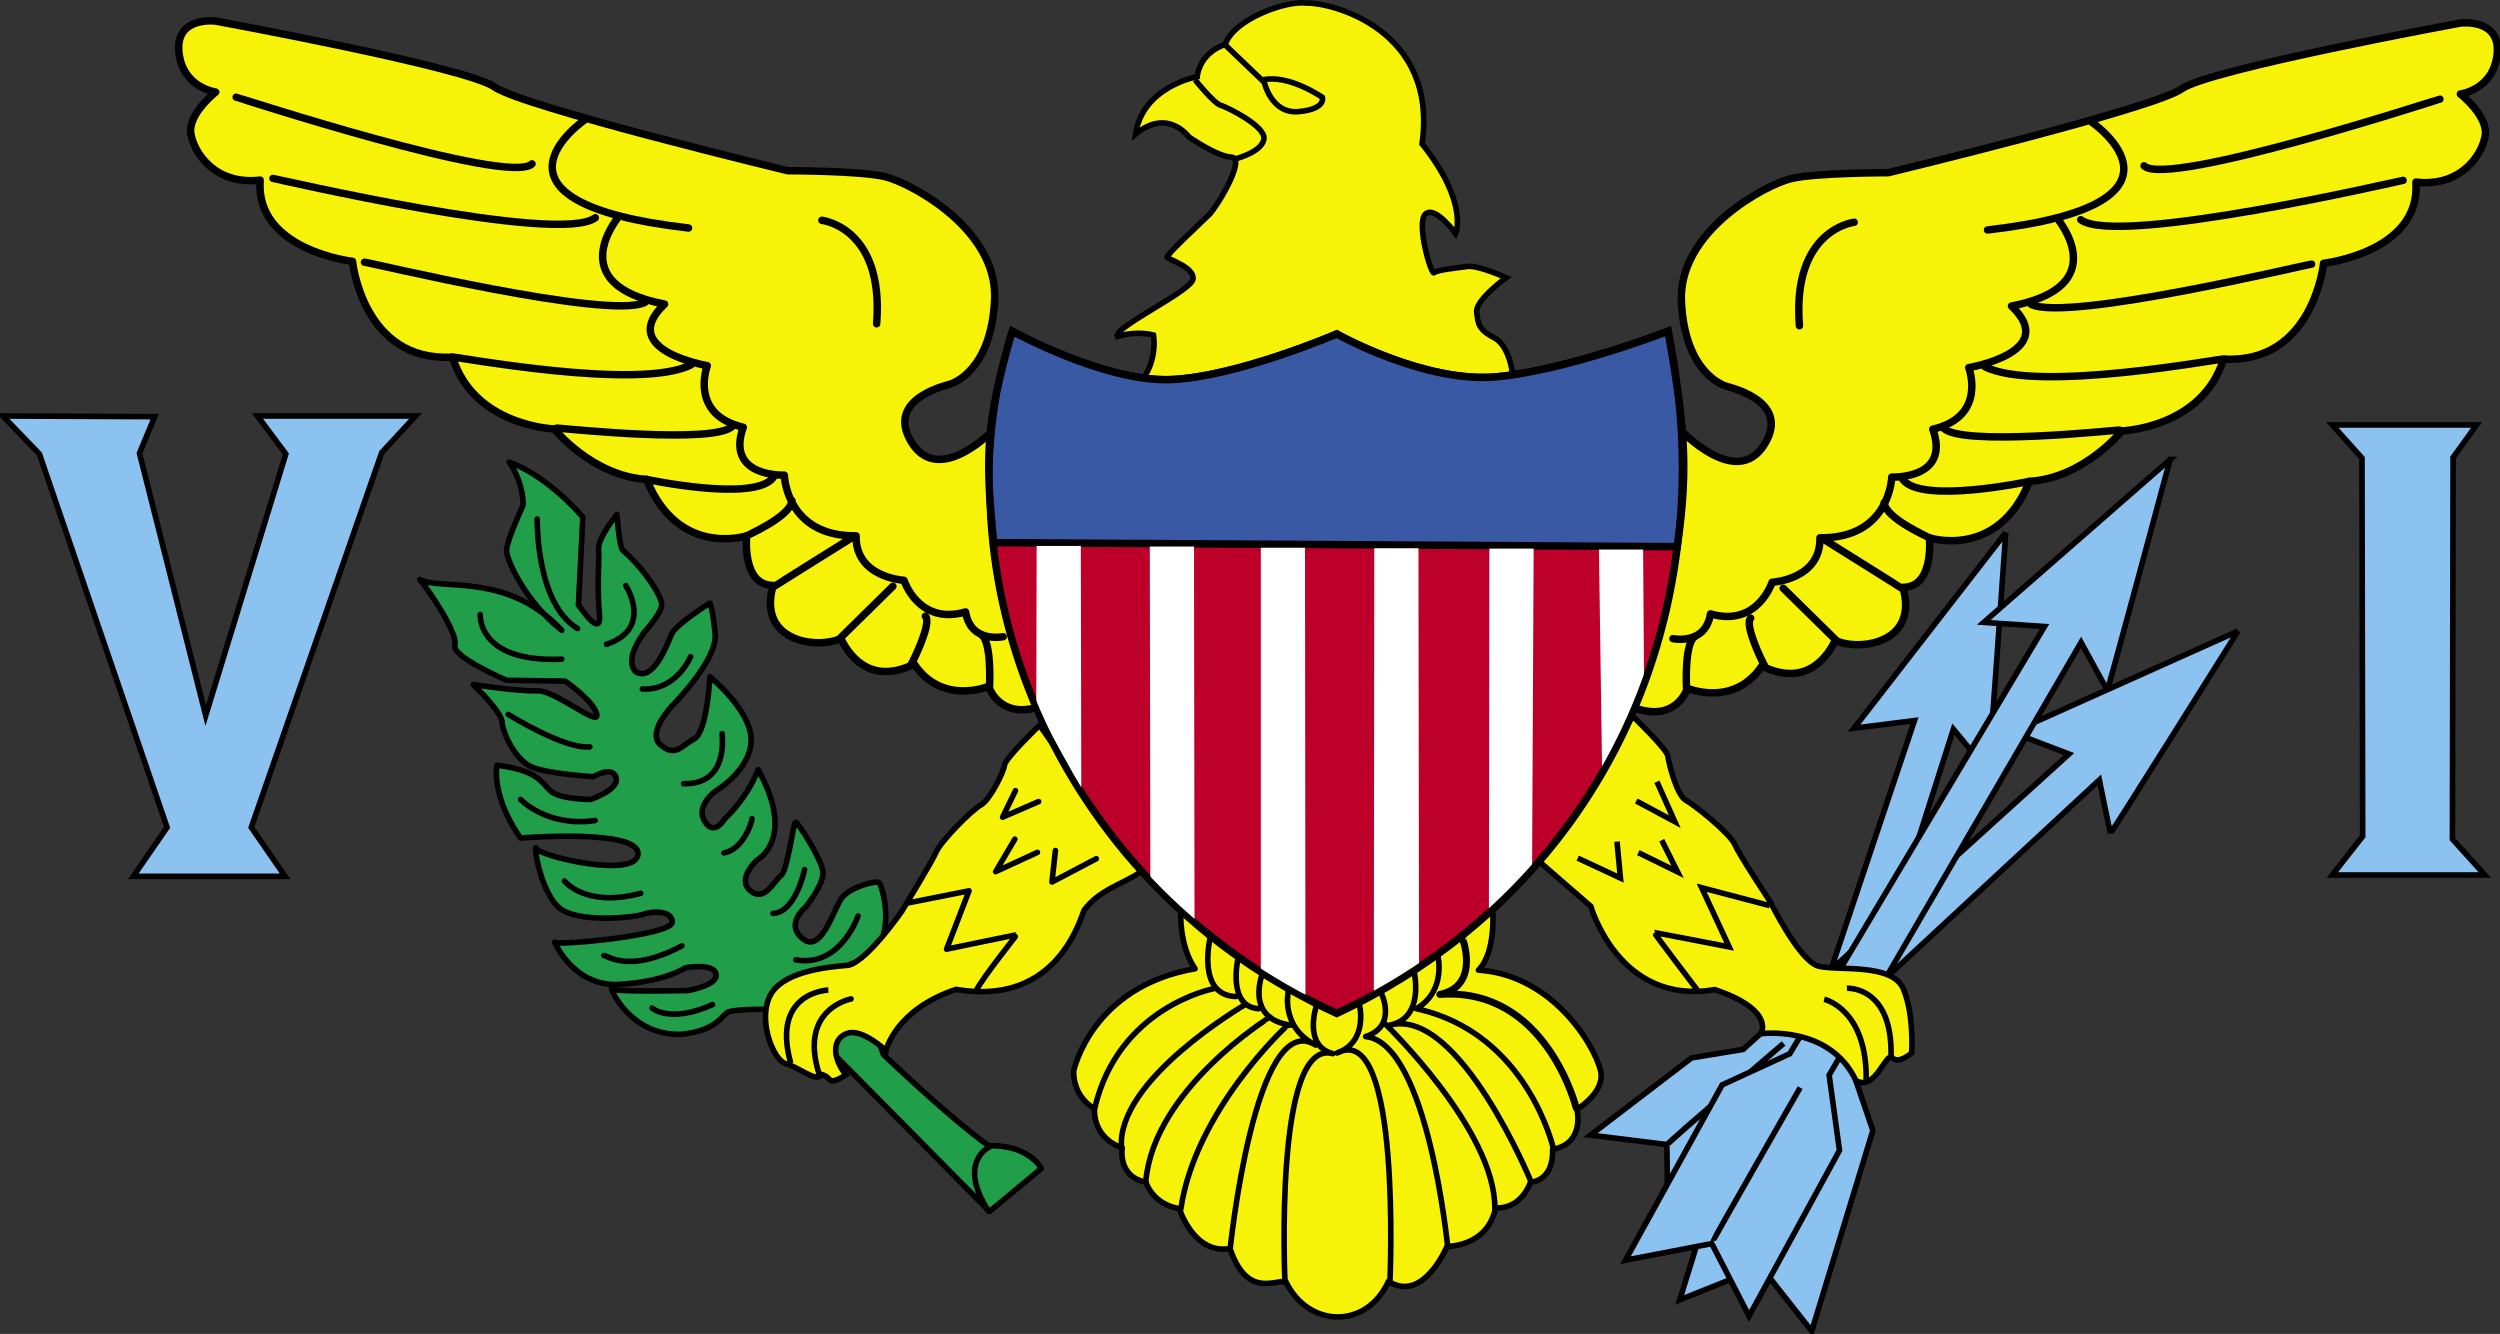 <?xml version="1.0" encoding="UTF-8" standalone="no"?>
<!-- Created with Sodipodi ("http://www.sodipodi.com/") -->
<svg
    xmlns:inkscape="http://www.inkscape.org/namespaces/inkscape"
    xmlns:rdf="http://www.w3.org/1999/02/22-rdf-syntax-ns#"
    xmlns="http://www.w3.org/2000/svg"
    xmlns:cc="http://creativecommons.org/ns#"
    xmlns:dc="http://purl.org/dc/elements/1.1/"
    xmlns:sodipodi="http://sodipodi.sourceforge.net/DTD/sodipodi-0.dtd"
    id="svg559"
    inkscape:version="0.48.3.1 r9886"
    viewBox="0 0 662.51 353.5"
    sodipodi:version="0.33"
    version="1.1"
    sodipodi:docname="_svgclean2.svg"
  >
  <rect x="0" y="0" width="662.51" height="353.5" fill="#333333" stroke="none"/>
  <sodipodi:namedview
      id="base"
      inkscape:window-x="0"
      inkscape:window-y="0"
      inkscape:window-height="645"
      inkscape:window-maximized="0"
      inkscape:zoom="0.22425739"
      showgrid="false"
      inkscape:current-layer="svg559"
      inkscape:cx="335.15704"
      inkscape:cy="-96.189291"
      inkscape:window-width="674"
  />
  <path
      id="path592"
      inkscape:connector-curvature="0"
      sodipodi:nodetypes="cccccccccccccccccccscc"
      style="fill-rule:evenodd;stroke:#000000;stroke-width:1.484;fill:#f7f308"
      d="m401.07 102.09c0-3.42-1.11-10.06-4.72-12.36-4.64-2.41-4.64-3.89-5.02-7.05-0.37-3.16 7.8-9.1 7.8-9.1s-7.42-3.34-10.21-2.97c-2.78 0.37-8.17 0.93-8.91 1.67-0.74 0.75-4.83-13.36-2.23-15.59s7.98 5.2 7.98 5.2 3.53-8.17-8.91-23.77c4.27-30.441-24.13-37.495-30.63-37.309-5.38-0.743-19.3 4.27-21.53 10.953-7.05 2.413-7.42 8.539-7.42 8.539s-14.48 2.599-16.34 15.227c8.54-7.06 14.11 0.74 14.11 0.74s7.42 5.2 11.32 5.38c3.9 0.19-3.71 13-5.94 15.23-2.23 2.22-11.51 10.76-11.14 11.32s7.24 2.6 6.87 5.75c-0.37 3.16-21.16 12.81-20.05 15.23 5.39-1.67 9.58-0.39 9.58-0.39 0.75 5.27-1.35 11.34-4.93 13.31l100.32-0.01z"
  />
  <path
      id="path661"
      inkscape:connector-curvature="0"
      sodipodi:nodetypes="ccccccccccccccccccc"
      style="stroke-linejoin:round;fill-rule:evenodd;stroke:#000000;stroke-linecap:round;stroke-width:1.484;fill:#f7f308"
      d="m395.57 241.21s0.94 11.16-3.78 15.88c20.99 1.33 32.34 22.7 32.53 27.81s-6.43 9.08-6.43 9.08 2.27 9.08-6.43 10.59c0.19 8.7-5.87 8.7-5.87 8.7s-2.27 7.19-9.26 6.81c-2.09 10.41-12.87 10.22-12.87 10.22s-6.24 15.13-15.51 9.26c-5.86 12.87-21.37 12.3-27.23 0-3.22-0.18-10.41 4.17-14.76-8.7-9.64 1.71-13.43-10.59-13.43-10.59s-6.43-0.57-8.89-7c-7.56-1.51-6.24-9.08-6.24-9.08s-7.56-2.08-7.37-10.4c-6.06-3.59-5.49-10.03-5.49-10.03s4.73-22.32 32.16-27.04c-4.35-6.25-3.79-15.33-3.79-15.33l82.66-0.18z"
  />
  <g
      id="g638"
      style="fill:#f7f308"
      transform="matrix(-1.484 0 0 1.484 721.96 -49.097)"
    >
    <path
        id="path639"
        inkscape:connector-curvature="0"
        sodipodi:nodetypes="ccccccccccccccccccccccc"
        style="stroke-linejoin:round;fill-rule:evenodd;stroke:#000000;stroke-width:1pt;fill:#f7f308"
        d="m308.58 109.38s10.07 10.84 15.11 2.74c5.04-8.09-7.02-10.38-7.17-10.53-0.16-0.15-7.03-2.291-7.64-14.964s15.12-20.918 19.55-21.987c4.42-1.069 17.4-1.069 17.4-1.069s47.49-11.451 52.37-14.963c4.89-3.512 49.78-11.757 49.78-11.757s7.18-0.916 6.57 5.497c-0.62 6.413-6.57 7.176-6.57 7.176s5.04 3.97 4.43 7.482c-0.61 3.511-4.43 9.161-12.37 8.245 0.92 12.52-16.49 14.505-16.49 14.505s-1.83 18.017-17.86 17.101c-3.82 12.364-18.17 12.824-18.17 12.824s-6.72 8.4-16.49 9.01c-5.65 14.05-17.87 10.08-17.87 10.08s0.92 8.85-4.73 8.85c2.9 10.08-7.94 11.45-12.06 9.47-1.07 2.14-4.74 8.7-13.13 4.58-5.04 7.48-13.29 3.97-13.29 3.97s-1.83 5.95-9.01 3.66c-7.17-2.29 7.79-49.62 7.64-49.92z"
    />
    <path
        id="path640"
        style="stroke-linejoin:round;fill-rule:evenodd;stroke:#000000;stroke-linecap:round;stroke-width:1pt;fill:#f7f308"
        inkscape:connector-curvature="0"
        d="m339.73 72.426s-11.15 1.221-9.78 18.475"
    />
    <path
        id="path641"
        style="stroke-linejoin:round;fill-rule:evenodd;stroke:#000000;stroke-linecap:round;stroke-width:1pt;fill:#f7f308"
        inkscape:connector-curvature="0"
        d="m382.17 54.562s21.38 14.657-18.63 19.238"
    />
    <path
        id="path642"
        inkscape:connector-curvature="0"
        sodipodi:nodetypes="ccccccccc"
        style="stroke-linejoin:round;fill-rule:evenodd;stroke:#000000;stroke-linecap:round;stroke-width:1pt;fill:#f7f308"
        d="m376.06 71.815c0.16 0.305 10.08 12.062-8.24 15.574 8.7 8.245-7.63 10.993-7.63 10.993s3.35 8.708-6.42 10.998c3.21 9-7.33 8.55-7.33 8.55s-0.3 10.99-12.82 10.84c0.15 7.48-8.55 7.94-8.55 7.94s-2.6 8.09-11 5.65c-0.91 5.65-6.71 4.42-6.71 4.42"
    />
    <path
        id="path643"
        style="stroke-linejoin:round;fill-rule:evenodd;stroke:#000000;stroke-linecap:round;stroke-width:1pt;fill:#f7f308"
        inkscape:connector-curvature="0"
        d="m309.8 155.79s-0.46-7.78 1.37-9.31"
    />
    <path
        id="path644"
        style="stroke-linejoin:round;fill-rule:evenodd;stroke:#000000;stroke-linecap:round;stroke-width:1pt;fill:#f7f308"
        inkscape:connector-curvature="0"
        d="m323.69 151.52c-0.15-0.16-3.66-7.18-2.44-8.4"
    />
    <path
        id="path645"
        style="stroke-linejoin:round;fill-rule:evenodd;stroke:#000000;stroke-linecap:round;stroke-width:1pt;fill:#f7f308"
        inkscape:connector-curvature="0"
        d="m336.52 147.09-9.47-9.31"
    />
    <path
        id="path646"
        style="stroke-linejoin:round;fill-rule:evenodd;stroke:#000000;stroke-linecap:round;stroke-width:1pt;fill:#f7f308"
        inkscape:connector-curvature="0"
        d="m348.43 137.93c-0.15-0.15-14.35-9.01-14.35-9.01"
    />
    <path
        id="path647"
        style="stroke-linejoin:round;fill-rule:evenodd;stroke:#000000;stroke-linecap:round;stroke-width:1pt;fill:#f7f308"
        inkscape:connector-curvature="0"
        d="m353.47 128.92c-0.16-0.15-8.1-3.51-8.4-6.41"
    />
    <path
        id="path648"
        style="stroke-linejoin:round;fill-rule:evenodd;stroke:#000000;stroke-linecap:round;stroke-width:1pt;fill:#f7f308"
        inkscape:connector-curvature="0"
        d="m371.03 118.69s-19.24 4.12-22.6-0.31"
    />
    <path
        id="path649"
        style="stroke-linejoin:round;fill-rule:evenodd;stroke:#000000;stroke-linecap:round;stroke-width:1pt;fill:#f7f308"
        inkscape:connector-curvature="0"
        d="m387.06 109.53c-0.77 0-28.86 3.05-31.46-0.46"
    />
    <path
        id="path650"
        style="stroke-linejoin:round;fill-rule:evenodd;stroke:#000000;stroke-linecap:round;stroke-width:1pt;fill:#f7f308"
        inkscape:connector-curvature="0"
        d="m405.69 96.856c-0.46-0.153-33.29 6.104-42.6 1.374"
    />
    <path
        id="path651"
        style="stroke-linejoin:round;fill-rule:evenodd;stroke:#000000;stroke-linecap:round;stroke-width:1pt;fill:#f7f308"
        inkscape:connector-curvature="0"
        d="m421.41 79.907c-0.76 0-43.67 10.383-50.08 7.177"
    />
    <path
        id="path652"
        style="stroke-linejoin:round;fill-rule:evenodd;stroke:#000000;stroke-linecap:round;stroke-width:1pt;fill:#f7f308"
        inkscape:connector-curvature="0"
        d="m437.75 64.944c-0.31 0-51.15 11.91-57.56 7.024"
    />
    <path
        id="path653"
        style="stroke-linejoin:round;fill-rule:evenodd;stroke:#000000;stroke-linecap:round;stroke-width:1pt;fill:#f7f308"
        inkscape:connector-curvature="0"
        d="m444.32 50.439c-0.16 0-48.71 15.879-52.83 11.91"
    />
  </g
  >
  <g
      id="g622"
      style="fill:#f7f308"
      transform="matrix(1.484 0 0 1.484 -12.794 -48.578)"
    >
    <path
        id="path607"
        inkscape:connector-curvature="0"
        sodipodi:nodetypes="ccccccccccccccccccccccc"
        style="stroke-linejoin:round;fill-rule:evenodd;stroke:#000000;stroke-width:1pt;fill:#f7f308"
        d="m308.58 109.38s10.07 10.84 15.11 2.74c5.04-8.09-7.02-10.38-7.17-10.53-0.16-0.15-7.03-2.291-7.64-14.964s15.12-20.918 19.55-21.987c4.42-1.069 17.4-1.069 17.4-1.069s47.49-11.451 52.37-14.963c4.89-3.512 49.78-11.757 49.78-11.757s7.18-0.916 6.57 5.497c-0.62 6.413-6.57 7.176-6.57 7.176s5.04 3.97 4.43 7.482c-0.61 3.511-4.43 9.161-12.37 8.245 0.92 12.52-16.49 14.505-16.49 14.505s-1.83 18.017-17.86 17.101c-3.82 12.364-18.17 12.824-18.17 12.824s-6.72 8.4-16.49 9.01c-5.65 14.05-17.87 10.08-17.87 10.08s0.92 8.85-4.73 8.85c2.9 10.08-7.94 11.45-12.06 9.47-1.07 2.14-4.74 8.7-13.13 4.58-5.04 7.48-13.29 3.97-13.29 3.97s-1.83 5.95-9.01 3.66c-7.17-2.29 7.79-49.62 7.64-49.92z"
    />
    <path
        id="path608"
        style="stroke-linejoin:round;fill-rule:evenodd;stroke:#000000;stroke-linecap:round;stroke-width:1pt;fill:#f7f308"
        inkscape:connector-curvature="0"
        d="m339.73 72.426s-11.15 1.221-9.78 18.475"
    />
    <path
        id="path609"
        style="stroke-linejoin:round;fill-rule:evenodd;stroke:#000000;stroke-linecap:round;stroke-width:1pt;fill:#f7f308"
        inkscape:connector-curvature="0"
        d="m382.17 54.562s21.38 14.657-18.63 19.238"
    />
    <path
        id="path610"
        inkscape:connector-curvature="0"
        sodipodi:nodetypes="ccccccccc"
        style="stroke-linejoin:round;fill-rule:evenodd;stroke:#000000;stroke-linecap:round;stroke-width:1pt;fill:#f7f308"
        d="m376.06 71.815c0.16 0.305 10.08 12.062-8.24 15.574 8.7 8.245-7.63 10.993-7.63 10.993s3.35 8.708-6.42 10.998c3.21 9-7.33 8.55-7.33 8.55s-0.3 10.99-12.82 10.84c0.15 7.48-8.55 7.94-8.55 7.94s-2.6 8.09-11 5.65c-0.91 5.65-6.71 4.42-6.71 4.42"
    />
    <path
        id="path611"
        style="stroke-linejoin:round;fill-rule:evenodd;stroke:#000000;stroke-linecap:round;stroke-width:1pt;fill:#f7f308"
        inkscape:connector-curvature="0"
        d="m309.8 155.79s-0.46-7.78 1.37-9.31"
    />
    <path
        id="path612"
        style="stroke-linejoin:round;fill-rule:evenodd;stroke:#000000;stroke-linecap:round;stroke-width:1pt;fill:#f7f308"
        inkscape:connector-curvature="0"
        d="m323.69 151.52c-0.15-0.16-3.66-7.18-2.44-8.4"
    />
    <path
        id="path613"
        style="stroke-linejoin:round;fill-rule:evenodd;stroke:#000000;stroke-linecap:round;stroke-width:1pt;fill:#f7f308"
        inkscape:connector-curvature="0"
        d="m336.52 147.09-9.47-9.31"
    />
    <path
        id="path614"
        style="stroke-linejoin:round;fill-rule:evenodd;stroke:#000000;stroke-linecap:round;stroke-width:1pt;fill:#f7f308"
        inkscape:connector-curvature="0"
        d="m348.43 137.93c-0.15-0.15-14.35-9.01-14.35-9.01"
    />
    <path
        id="path615"
        style="stroke-linejoin:round;fill-rule:evenodd;stroke:#000000;stroke-linecap:round;stroke-width:1pt;fill:#f7f308"
        inkscape:connector-curvature="0"
        d="m353.47 128.92c-0.16-0.15-8.1-3.51-8.4-6.41"
    />
    <path
        id="path616"
        style="stroke-linejoin:round;fill-rule:evenodd;stroke:#000000;stroke-linecap:round;stroke-width:1pt;fill:#f7f308"
        inkscape:connector-curvature="0"
        d="m371.03 118.69s-19.24 4.12-22.6-0.31"
    />
    <path
        id="path617"
        style="stroke-linejoin:round;fill-rule:evenodd;stroke:#000000;stroke-linecap:round;stroke-width:1pt;fill:#f7f308"
        inkscape:connector-curvature="0"
        d="m387.06 109.53c-0.77 0-28.86 3.05-31.46-0.46"
    />
    <path
        id="path618"
        style="stroke-linejoin:round;fill-rule:evenodd;stroke:#000000;stroke-linecap:round;stroke-width:1pt;fill:#f7f308"
        inkscape:connector-curvature="0"
        d="m405.69 96.856c-0.46-0.153-33.29 6.104-42.6 1.374"
    />
    <path
        id="path619"
        style="stroke-linejoin:round;fill-rule:evenodd;stroke:#000000;stroke-linecap:round;stroke-width:1pt;fill:#f7f308"
        inkscape:connector-curvature="0"
        d="m421.41 79.907c-0.76 0-43.67 10.383-50.08 7.177"
    />
    <path
        id="path620"
        style="stroke-linejoin:round;fill-rule:evenodd;stroke:#000000;stroke-linecap:round;stroke-width:1pt;fill:#f7f308"
        inkscape:connector-curvature="0"
        d="m437.75 64.944c-0.31 0-51.15 11.91-57.56 7.024"
    />
    <path
        id="path621"
        style="stroke-linejoin:round;fill-rule:evenodd;stroke:#000000;stroke-linecap:round;stroke-width:1pt;fill:#f7f308"
        inkscape:connector-curvature="0"
        d="m444.32 50.439c-0.16 0-48.71 15.879-52.83 11.91"
    />
  </g
  >
  <path
      id="path572"
      inkscape:connector-curvature="0"
      sodipodi:nodetypes="ccccccccccccc"
      style="fill-rule:evenodd;stroke:#000000;stroke-width:1.484;fill:#8cc2ef"
      d="m531.54 141.14s-4.43 63.3-4.64 63.15c-0.22-0.14-9.24-11.05-9.24-11.05l-27.84 87.3 6.5 19.04-16.21 53.17-13.37-16.96-21.6 8.68 17.34-55.99 16.02-11.51 28.84-86.01-16.01 2.01 40.21-51.83z"
  />
  <path
      id="path571"
      inkscape:connector-curvature="0"
      sodipodi:nodetypes="cccccccccccc"
      style="fill-rule:evenodd;stroke:#000000;stroke-width:1.484;fill:#8cc2ef"
      d="m593.08 167.25s-33.68 53.77-33.8 53.54c-0.12-0.22-2.95-14.1-2.95-14.1l-55.34 51.34-59.1 57.02-0.17-11.74-20.22-2.5 26.75-20.46 13.7-2.26 86.34-78.26-15.07-5.76 59.86-26.82z"
  />
  <path
      id="path574"
      style="stroke:#000000;stroke-width:1.515;fill:none"
      inkscape:connector-curvature="0"
      d="m441.93 303.22c0.36-0.77 30.73-26.71 30.73-26.71"
  />
  <path
      id="path570"
      style="fill-rule:evenodd;stroke:#000000;stroke-width:1.484;fill:#8cc2ef"
      inkscape:connector-curvature="0"
      d="m575.09 121.76s-16.46 61.28-16.65 61.09c-0.18-0.18-6.95-12.62-6.95-12.62l-66.76 114.69 2.74 19.94-23.96 43.9-9.88-19.2-22.86 4.39 25.61-46.46 17.92-8.24 67.5-113.22-16.1-1.1 49.39-43.17z"
  />
  <path
      id="path573"
      style="stroke:#000000;stroke-width:1.484;fill:none"
      inkscape:connector-curvature="0"
      d="m454 328.83c0-0.37 23.05-40.61 23.05-40.61"
  />
  <path
      id="path563"
      inkscape:connector-curvature="0"
      sodipodi:nodetypes="cccccccccccccc"
      style="fill-rule:evenodd;stroke:#000000;stroke-width:1.484;fill:#8cc2ef"
      d="m0.742 110.24 40.241 0.18-4.025 9.69 17.56 69.51 21.222-69.32-7.5-10.06h41.88l-8.96 9.69-34.57 99.33 8.96 12.98h-40.238l8.963-12.98-33.839-98.96-9.694-10.06z"
  />
  <path
      id="path566"
      inkscape:connector-curvature="0"
      sodipodi:nodetypes="ccccccccc"
      style="fill-rule:evenodd;stroke:#000000;stroke-width:1.484;fill:#8cc2ef"
      d="m618.07 112.61h38.23l-6.22 8.6-0.18 101.16 8.6 9.51h-40.43l8.05-10.25-0.18-100.24-7.87-8.78z"
  />
  <path
      id="path583"
      style="stroke:#000000;stroke-width:1.484;fill:none"
      inkscape:connector-curvature="0"
      d="m316.7 21.144s4.9 6.16 6.72 6.73c1.83 0.57 12.09 5.58 11.52 9s-7.3 5.14-7.3 5.14"
  />
  <path
      id="path584"
      style="stroke:#000000;stroke-width:1.484;fill:none"
      inkscape:connector-curvature="0"
      d="m324.79 12.023 10.26 9.805s1.83 8.436 9.12 7.756c7.3-0.69 6.27-3.77 6.27-3.77s-8.78-6.152-15.73-4.67"
  />
  <path
      id="path585"
      inkscape:connector-curvature="0"
      sodipodi:nodetypes="ccccccccccccccccccccccccccccccccccccccccccccccccccccccccccccccccccccccc"
      style="stroke-linejoin:round;fill-rule:evenodd;stroke:#000000;stroke-width:1.484;fill:#219e4a"
      d="m262.23 321.04 13.7-11.38s-3.02-6.28-13.94-6.04c-10.22-7.21-27.87-24.16-27.87-24.16l-8.83-23.93s7.2-2.09 8.83-7.9c1.63-5.8-0.46-13-1.16-13.7s-7.9 1.16-9.99 4.18-5.34 14.63-10.22 10.69c-4.88-3.95 0.7-8.37 0.7-8.37s4.88-6.04 4.64-9.29c-0.23-3.25-6.5-13.01-7.2-13.24-0.69-0.23-2.09 12.78-3.95 14.17-1.85 1.39-4.41 7.2-8.13 3.95-3.71-3.25 1.86-8.13 1.86-8.13s10.45-5.58 0.23-23.93c-3.02 7.9-8.82 13.01-8.82 13.01s-2.79 4.88-5.34 0.7c-2.56-4.18 3.01-8.13 3.01-8.13s9.06-5.34 9.3-13.24c0.23-7.9-10.92-16.96-10.92-16.96s-0.7 14.63-4.18 16.49c-3.49 1.86-4.88 4.88-8.83 1.63s3.02-10.45 3.02-10.45 12.08-12.08 11.38-19.05c-0.69-6.97-1.39-8.13-1.39-8.13s-9.06 5.57-10.22 8.36-4.88 12.78-9.53 9.76c-3.25-3.72 2.79-10.92 2.79-10.92s4.42-4.88 4.18-6.97c-0.23-2.09-3.71-8.36-10.45-14.4-0.93-1.86-1.39-9.29-1.39-9.29s-5.11 6.04-4.88 9.29-0.47 9.75 0.23 16.96c0.7 7.2-5.57-2.33-5.57-2.33l1.16-23.23s-8.83-10.68-19.51-14.63c3.95 5.81 3.71 11.38 3.71 11.38s-4.41 9.53-4.41 12.08c0 2.56 5.11 13.71 14.63 21.14-14.4-15.56-32.28-10.45-37.63-13.47 2.56 3.02 10.22 14.4 9.3 17.42-0.93 3.02 13.7 9.29 13.7 9.29l15.56 0.23s7.67 5.34 8.36 8.83c0.7 3.48-11.14-6.51-15.79-6.27-4.65 0.23-16.96-1.63-16.96-1.63s7.44 6.97 7.67 9.99 3.48 9.99 7.9 11.85c4.41 1.85 16.26 2.55 16.26 2.55s5.11-3.02 6.03 0.23c0.93 3.26-6.73 5.81-6.73 5.81s-7.9 0-10.45-2.09c-2.56-2.09-3.02-5.57-14.41-6.97-1.16 9.53 6.28 19.28 6.28 19.28s31.35-2.55 31.12 4.18c-0.23 6.74-26.01 0.7-26.94-1.39s1.16 13.24 7.2 16.49 19.51 1.63 21.14 0.93c1.62-0.7 7.66-1.39 7.66 2.09 0 3.49-30.66 6.27-31.12 5.34-0.47-0.92 4.64 11.85 16.95 11.15 12.31-0.69 17.66-4.41 17.66-4.41s7.43-1.39 8.12 1.63c0.7 3.02-7.43 4.41-7.43 4.41s-19.51 0.46-20.21-0.46c-0.69-0.93 4.42 12.31 18.12 12.07 10.22-0.92 10.92-5.34 13.01-6.03 3.02-0.7 9.52-0.7 10.45-0.47s17.19 11.62 17.19 11.62l41.35 41.81z"
  />
  <path
      id="path593"
      style="stroke-linejoin:round;stroke:#000000;stroke-width:1.484;stroke-linecap:round;fill:none"
      inkscape:connector-curvature="0"
      d="m142.37 137.53s-0.46 22.3 10.68 29.03"
  />
  <path
      id="path594"
      style="stroke-linejoin:round;stroke:#000000;stroke-width:1.484;stroke-linecap:round;fill:none"
      inkscape:connector-curvature="0"
      d="m165.83 155.18s7.43 11.38-5.11 15.57"
  />
  <path
      id="path595"
      style="stroke-linejoin:round;stroke:#000000;stroke-width:1.484;stroke-linecap:round;fill:none"
      inkscape:connector-curvature="0"
      d="m127.27 162.85s-0.93 12.77 21.6 11.84"
  />
  <path
      id="path596"
      style="stroke-linejoin:round;stroke:#000000;stroke-width:1.484;stroke-linecap:round;fill:none"
      inkscape:connector-curvature="0"
      d="m183.02 174s-3.72 9.06-12.78 8.59"
  />
  <path
      id="path597"
      style="stroke-linejoin:round;stroke:#000000;stroke-width:1.484;stroke-linecap:round;fill:none"
      inkscape:connector-curvature="0"
      d="m191.38 194.44c0 1.16 1.63 13.47-10.22 13.24"
  />
  <path
      id="path598"
      style="stroke-linejoin:round;stroke:#000000;stroke-width:1.484;stroke-linecap:round;fill:none"
      inkscape:connector-curvature="0"
      d="m134.7 189.33s14.87 9.29 21.61 8.59"
  />
  <path
      id="path599"
      style="stroke-linejoin:round;stroke:#000000;stroke-width:1.484;stroke-linecap:round;fill:none"
      inkscape:connector-curvature="0"
      d="m137.96 211.86s6.96 7.43 19.74 5.58"
  />
  <path
      id="path600"
      style="stroke-linejoin:round;stroke:#000000;stroke-width:1.484;stroke-linecap:round;fill:none"
      inkscape:connector-curvature="0"
      d="m199.28 216.97c0 0.93-2.32 8.13-7.43 9.06"
  />
  <path
      id="path601"
      style="stroke-linejoin:round;stroke:#000000;stroke-width:1.484;stroke-linecap:round;fill:none"
      inkscape:connector-curvature="0"
      d="m149.57 233.46s5.58 7.21 20.21 3.26"
  />
  <path
      id="path602"
      style="stroke-linejoin:round;stroke:#000000;stroke-width:1.484;stroke-linecap:round;fill:none"
      inkscape:connector-curvature="0"
      d="m213.22 230.44s-2.33 11.39-8.37 11.62"
  />
  <path
      id="path603"
      style="stroke-linejoin:round;stroke:#000000;stroke-width:1.484;stroke-linecap:round;fill:none"
      inkscape:connector-curvature="0"
      d="m227.38 242.76s-4.64 13.7-16.49 11.61"
  />
  <path
      id="path604"
      style="stroke-linejoin:round;stroke:#000000;stroke-width:1.484;stroke-linecap:round;fill:none"
      inkscape:connector-curvature="0"
      d="m172.8 267.15s4.64 4.18 16.03-0.93"
  />
  <path
      id="path605"
      style="stroke-linejoin:round;stroke:#000000;stroke-width:1.484;stroke-linecap:round;fill:none"
      inkscape:connector-curvature="0"
      d="m160.02 253.21c0.93 0 6.74 4.88 20.68-2.56"
  />
  <path
      id="path606"
      style="stroke-linejoin:round;stroke:#000000;stroke-width:1.484;stroke-linecap:round;fill:none"
      inkscape:connector-curvature="0"
      d="m262.2 303.97s-8.67 3.88-0.25 16.97"
  />
  <path
      id="path654"
      inkscape:connector-curvature="0"
      sodipodi:nodetypes="ccccccccccccccc"
      style="fill-rule:evenodd;stroke:#000000;stroke-width:1.484;fill:#f7f308"
      d="m432.7 189.82s9.12 8.76 9.31 10.59c0.18 1.82 2.37 10.39 4.74 11.67s11.68 8.76 12.95 11.68c1.28 2.92 9.49 15.32 9.49 15.32s7.66 15.69 12.77 16.97 19.52-0.91 22.44 6.02 2.19 16.97 2.19 16.97-3.47 3.1-5.11 1.27c-1.64-1.82-4.56 9.13-9.67 6.02-6.96-14.81-25.17-12.39-25.17-12.39s4.01-6.21-12.23-11.69c-25.36 4.38-32.84-22.07-32.84-22.07l-14.43-12.52 25.56-37.84z"
  />
  <path
      id="path655"
      style="fill-rule:evenodd;stroke:#000000;stroke-width:1.484;fill:#f7f308"
      inkscape:connector-curvature="0"
      d="m418.11 227.41 11.31 5.29-0.91-9.67"
  />
  <path
      id="path656"
      style="fill-rule:evenodd;stroke:#000000;stroke-width:1.484;fill:#f7f308"
      inkscape:connector-curvature="0"
      d="m434.16 225.95 10.4 5.11-4.2-8.4"
  />
  <path
      id="path657"
      style="fill-rule:evenodd;stroke:#000000;stroke-width:1.484;fill:#f7f308"
      inkscape:connector-curvature="0"
      d="m433.61 212.26 10.22 5.48-4.74-10.58"
  />
  <path
      id="path658"
      style="fill-rule:evenodd;stroke:#000000;stroke-width:1.484;fill:#f7f308"
      inkscape:connector-curvature="0"
      d="m449.85 262.44s-11.67-15.33-11.49-15.33 19.88 3.83 19.88 3.83l-7.29-15.69 18.06 4.75"
  />
  <path
      id="path659"
      style="fill-rule:evenodd;stroke:#000000;stroke-width:1.484;fill:#f7f308"
      inkscape:connector-curvature="0"
      d="m483.42 264.81s11.49 2.55 11.13 21.71"
  />
  <path
      id="path660"
      style="fill-rule:evenodd;stroke:#000000;stroke-width:1.484;fill:#f7f308"
      inkscape:connector-curvature="0"
      d="m489.44 261.89s12.4-0.73 11.67 18.61"
  />
  <path
      id="path670"
      inkscape:connector-curvature="0"
      sodipodi:nodetypes="ccccccccccsccccc"
      style="fill-rule:evenodd;stroke:#000000;stroke-width:1.484;fill:#f7f308"
      d="m275.49 192.2s-9.12 8.76-9.3 10.58c-0.19 1.82-3.89 9.26-6.26 10.54s-10.54 9.51-11.82 12.43-9.11 15.71-9.11 15.71-8.98 13.04-14.09 14.32c-6.24 0.52-18.2 1.73-21.12 8.66-2.91 6.94 1.6 17.54 5 17.54 5.11 2.27 7.44 4.61 9.08 2.79 2.78 0.82 1.19 3.2 6.3 0.1-3.88-4.98-3.47-9.79 0.42-11.05 3.89-1.33 10.21 4.58 10.21 4.58s2.3-10.74 18.54-16.21c25.35 4.37 32.17-16.09 33.94-20.97 4-5.44 10.22-6.89 15.33-10.33l-27.12-38.69z"
  />
  <path
      id="path671"
      inkscape:connector-curvature="0"
      sodipodi:nodetypes="ccc"
      style="stroke-linejoin:round;stroke:#000000;stroke-width:1.484;stroke-linecap:round;fill:none"
      d="m290.53 227.56-11.76 6.18 0.92-8.34"
  />
  <path
      id="path672"
      inkscape:connector-curvature="0"
      sodipodi:nodetypes="ccc"
      style="stroke-linejoin:round;stroke:#000000;stroke-width:1.484;stroke-linecap:round;fill:none"
      d="m274.92 225.88-11.07 5.11 5.09-8.62"
  />
  <path
      id="path673"
      inkscape:connector-curvature="0"
      sodipodi:nodetypes="ccc"
      style="stroke-linejoin:round;stroke:#000000;stroke-width:1.484;stroke-linecap:round;fill:none"
      d="m275.24 212.42-9.55 4.14 3.41-7.03"
  />
  <path
      id="path674"
      inkscape:connector-curvature="0"
      sodipodi:nodetypes="ccccc"
      style="stroke-linejoin:round;stroke:#000000;stroke-width:1.484;stroke-linecap:round;fill:none"
      d="m258.78 262.37c1.78-3.55 10.79-14.66 10.61-14.66s-18.55 3.83-18.55 3.83l5.96-15.47-16.06 3.19"
  />
  <path
      id="path675"
      inkscape:connector-curvature="0"
      sodipodi:nodetypes="cc"
      style="stroke-linejoin:round;stroke:#000000;stroke-width:1.484;stroke-linecap:round;fill:none"
      d="m225.53 264.72s-13.95 2.56-8.48 19.82"
  />
  <path
      id="path676"
      inkscape:connector-curvature="0"
      sodipodi:nodetypes="cc"
      style="stroke:#000000;stroke-width:1.484;fill:none"
      d="m219.51 262.37s-15.24 0.41-9.97 19.37"
  />
  <path
      id="path662"
      inkscape:connector-curvature="0"
      sodipodi:nodetypes="ccc"
      style="stroke-linejoin:round;stroke:#000000;stroke-width:1.854;stroke-linecap:round;fill:none"
      d="m387.44 248.39c0-0.19 5.1 12.87-5.87 15.14 28.18-2.09 36.13 30.07 36.13 30.07"
  />
  <path
      id="path663"
      inkscape:connector-curvature="0"
      sodipodi:nodetypes="ccc"
      style="stroke-linejoin:round;stroke:#000000;stroke-width:1.484;stroke-linecap:round;fill:none"
      d="m381 253.12s2.46 9.46-5.67 14.19c29.51 6.43 36.32 37.07 36.32 37.07"
  />
  <path
      id="path664"
      inkscape:connector-curvature="0"
      sodipodi:nodetypes="ccc"
      style="stroke-linejoin:round;stroke:#000000;stroke-width:1.484;stroke-linecap:round;fill:none"
      d="m374.76 257.47c0 0.38 2.84 12.3-6.43 14.19 18.35-4.92 37.45 41.61 37.45 41.61"
  />
  <path
      id="path665"
      inkscape:connector-curvature="0"
      sodipodi:nodetypes="ccc"
      style="stroke-linejoin:round;stroke:#000000;stroke-width:1.484;stroke-linecap:round;fill:none"
      d="m365.87 262.77s4.73 9.08-3.97 11.92c16.46 1.7 21.75 55.8 21.75 55.8"
  />
  <path
      id="path666"
      inkscape:connector-curvature="0"
      sodipodi:nodetypes="ccc"
      style="stroke-linejoin:round;stroke:#000000;stroke-width:1.484;stroke-linecap:round;fill:none"
      d="m360.2 265.98s2.65 10.03-5.86 13.06c17.21-9.08 13.99 60.9 13.99 60.9"
  />
  <path
      id="path667"
      inkscape:connector-curvature="0"
      sodipodi:nodetypes="ccc"
      style="stroke-linejoin:round;stroke:#000000;stroke-width:1.484;stroke-linecap:round;fill:none"
      d="m348.85 266.55s-3.59 10.59 4.35 12.67c-15.7-4.35-12.67 60.72-12.67 60.72"
  />
  <path
      id="path668"
      inkscape:connector-curvature="0"
      sodipodi:nodetypes="ccc"
      style="stroke-linejoin:round;stroke:#000000;stroke-width:1.484;stroke-linecap:round;fill:none"
      d="m341.47 262.39s-2.46 9.65 7.19 14.57c-16.08-10.22-22.7 54.28-22.7 54.28"
  />
  <path
      id="path669"
      style="stroke-linejoin:round;stroke:#000000;stroke-width:1.484;stroke-linecap:round;fill:none"
      inkscape:connector-curvature="0"
      d="m367.01 271.28s29.32 28.18 29.13 48.99"
  />
  <path
      id="path677"
      style="stroke-linejoin:round;stroke:#000000;stroke-width:1.484;stroke-linecap:round;fill:none"
      inkscape:connector-curvature="0"
      d="m320.67 248.58c0 0.19-3.6 15.13 6.81 15.51"
  />
  <path
      id="path678"
      style="stroke-linejoin:round;stroke:#000000;stroke-width:1.484;stroke-linecap:round;fill:none"
      inkscape:connector-curvature="0"
      d="m328.04 254.07c0 0.38-2.83 12.67 5.49 13.24"
  />
  <path
      id="path679"
      style="stroke-linejoin:round;stroke:#000000;stroke-width:1.484;stroke-linecap:round;fill:none"
      inkscape:connector-curvature="0"
      d="m334.66 257.66s-5.1 12.3 7.38 14"
  />
  <path
      id="path680"
      style="stroke-linejoin:round;stroke:#000000;stroke-width:1.484;stroke-linecap:round;fill:none"
      inkscape:connector-curvature="0"
      d="m341.1 271.85c-0.19 0-24.4 22.51-28.19 48.61"
  />
  <path
      id="path681"
      style="stroke-linejoin:round;stroke:#000000;stroke-width:1.484;stroke-linecap:round;fill:none"
      inkscape:connector-curvature="0"
      d="m336.56 269.58c-0.19 0-30.83 19.1-32.92 43.5"
  />
  <path
      id="path682"
      style="stroke-linejoin:round;stroke:#000000;stroke-width:1.484;stroke-linecap:round;fill:none"
      inkscape:connector-curvature="0"
      d="m329.75 266.36s-34.05 19.86-32.54 37.83"
  />
  <path
      id="path683"
      style="stroke-linejoin:round;stroke:#000000;stroke-width:1.484;stroke-linecap:round;fill:none"
      inkscape:connector-curvature="0"
      d="m321.61 262.01s-25.34 4.73-31.58 31.97"
  />
  <path
      id="path689"
      inkscape:connector-curvature="0"
      sodipodi:nodetypes="csssscs"
      style="stroke:#000000;stroke-width:1.484;fill:none"
      d="m268.16 87.744s24.51 13.53 42.07 12.8 43.9-12.07 43.9-12.07 23.41 13.17 42.44 11.34c19.02-1.83 45.36-12.07 45.36-12.07 15.73 78.53-20.12 149.02-87.8 180.72-71.82-32.8-106.7-111.7-85.97-180.72z"
  />
  <g
      id="g697"
      transform="matrix(1.484 0 0 1.484 -12.794 -48.578)"
    >
    <path
        id="path581"
        inkscape:connector-curvature="0"
        sodipodi:nodetypes="csssscs"
        style="fill-rule:evenodd;stroke:#000000;stroke-width:1pt;fill:#bd0029"
        d="m189.38 91.884s16.52 9.126 28.36 8.636c11.84-0.5 29.59-8.143 29.59-8.143s15.78 8.873 28.61 7.643c12.82-1.231 30.57-8.136 30.57-8.136 10.61 52.936-13.56 100.45-59.18 121.82-48.41-22.11-71.92-75.29-57.95-121.82z"
    />
    <path
        id="path582"
        inkscape:connector-curvature="0"
        sodipodi:nodetypes="cccsscccc"
        style="fill-rule:evenodd;stroke:#000000;stroke-width:1pt;fill:#3a59a5"
        d="m189.38 91.884s4.13 2.281 9.74 4.501c5.61 2.219 12.7 4.375 18.62 4.135 11.84-0.5 29.59-8.143 29.59-8.143s15.78 8.873 28.61 7.643c12.82-1.231 30.57-8.136 30.57-8.136 2.59 15.376 3.89 23.216 1.61 38.466l-122.04-0.71c-1.55-15.21-1.46-21.4 3.3-37.756z"
    />
    <path
        id="path586"
        inkscape:connector-curvature="0"
        sodipodi:nodetypes="ccccc"
        style="fill-rule:evenodd;fill:#ffffff"
        d="m193.74 130.23-0.07 28.84 8.04 14.42-0.08-43.26h-7.89z"
    />
    <path
        id="path587"
        inkscape:connector-curvature="0"
        sodipodi:nodetypes="ccccc"
        style="fill-rule:evenodd;fill:#ffffff"
        d="m213.95 130.33 0.09 59.45 7.89 7.19-0.09-66.64h-7.89z"
    />
    <path
        id="path588"
        inkscape:connector-curvature="0"
        sodipodi:nodetypes="ccccc"
        style="fill-rule:evenodd;fill:#ffffff"
        d="m233.77 130.55v75.75l7.97 4.34-0.08-80.09h-7.89z"
    />
    <path
        id="path589"
        inkscape:connector-curvature="0"
        sodipodi:nodetypes="ccccc"
        style="fill-rule:evenodd;fill:#ffffff"
        d="m302.04 130.87 0.17 24.68-7.49 15.16-0.57-39.84h7.89z"
    />
    <path
        id="path590"
        inkscape:connector-curvature="0"
        sodipodi:nodetypes="ccccc"
        style="fill-rule:evenodd;fill:#ffffff"
        d="m282.49 130.7-0.28 57.32-7.71 7.28 0.09-64.6h7.9z"
    />
    <path
        id="path591"
        inkscape:connector-curvature="0"
        sodipodi:nodetypes="ccccc"
        style="fill-rule:evenodd;fill:#ffffff"
        d="m261.92 130.64 0.1 74.74-8.07 4.98 0.08-79.72h7.89z"
    />
  </g
  >
  <path
      id="path707"
      inkscape:connector-curvature="0"
      sodipodi:nodetypes="csssscs"
      style="stroke:#000000;stroke-width:1.484;fill:none"
      d="m268.16 87.744s24.51 13.53 42.07 12.8 43.9-12.07 43.9-12.07 23.41 13.17 42.44 11.34c19.02-1.83 45.36-12.07 45.36-12.07 15.73 78.53-20.12 149.02-87.8 180.72-71.82-32.8-106.7-111.7-85.97-180.72z"
  />
</svg
>
